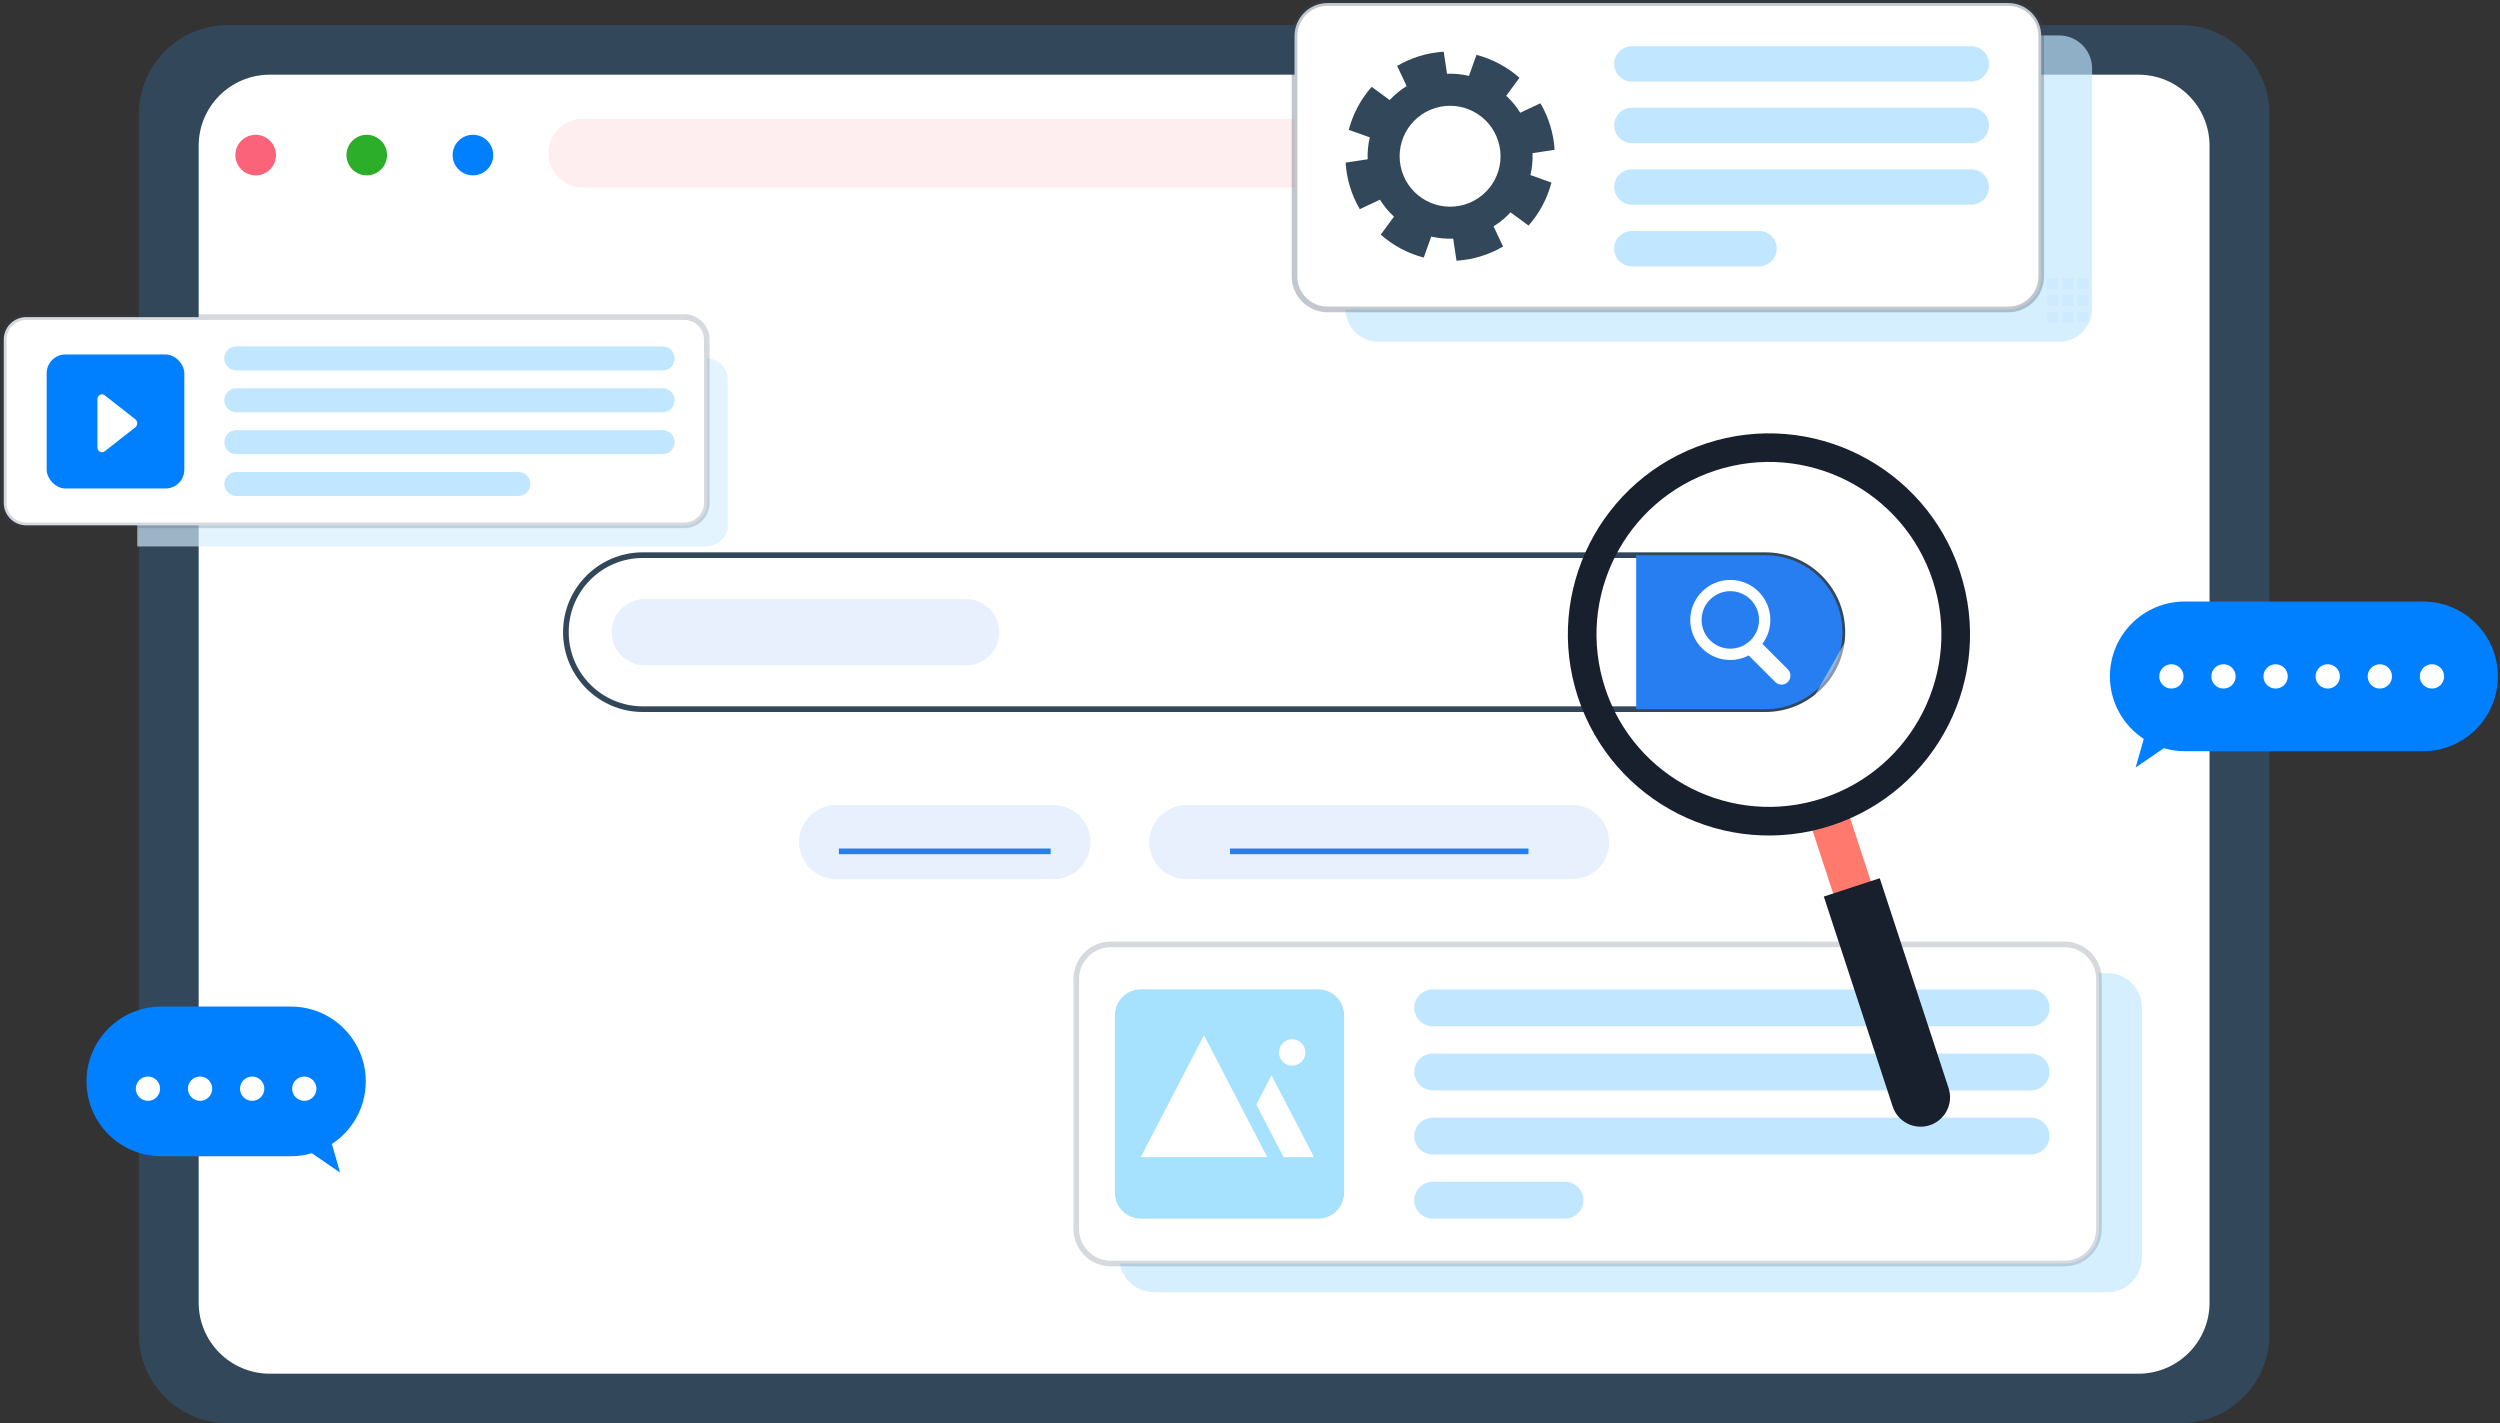 <svg width="664" height="378" viewBox="0 0 664 378" fill="none" xmlns="http://www.w3.org/2000/svg">
<rect x="0" y="0" width="664" height="378" fill="#333333" stroke="none"/>
<path d="M579.142 378H60.493C47.459 378 36.886 367.427 36.886 354.393V30.282C36.886 17.248 47.459 6.675 60.493 6.675H579.155C592.189 6.675 602.762 17.248 602.762 30.282V354.393C602.762 367.439 592.189 378 579.142 378Z" fill="#33475B"/>
<path d="M567.966 364.851H71.669C61.224 364.851 52.765 356.392 52.765 345.947V38.741C52.765 28.296 61.224 19.837 71.669 19.837H567.953C578.398 19.837 586.857 28.296 586.857 38.741V345.934C586.87 356.379 578.398 364.851 567.966 364.851Z" fill="white"/>
<path d="M522.725 49.801H154.77C149.733 49.801 145.645 45.713 145.645 40.676C145.645 35.639 149.733 31.551 154.77 31.551H522.725C527.761 31.551 531.85 35.639 531.85 40.676C531.85 45.713 527.761 49.801 522.725 49.801Z" fill="#FFEEF0"/>
<path d="M73.297 41.19C73.297 44.174 70.891 46.578 67.906 46.578C64.921 46.578 62.515 44.174 62.515 41.19C62.515 38.206 64.921 35.801 67.906 35.801C70.862 35.801 73.297 38.206 73.297 41.19Z" fill="#FA637A"/>
<path d="M102.802 41.19C102.802 44.173 100.397 46.578 97.412 46.578C94.426 46.578 92.02 44.173 92.02 41.19C92.02 38.206 94.426 35.801 97.412 35.801C100.368 35.801 102.802 38.206 102.802 41.19Z" fill="#2DAE2B"/>
<path d="M131.004 41.19C131.004 44.173 128.598 46.578 125.613 46.578C122.627 46.578 120.222 44.173 120.222 41.19C120.222 38.206 122.627 35.801 125.613 35.801C128.598 35.801 131.004 38.206 131.004 41.19Z" fill="#007FFF"/>
<path d="M468.883 188.358H170.751C159.46 188.358 150.297 179.207 150.297 167.903C150.297 156.612 159.447 147.449 170.751 147.449H468.883C480.174 147.449 489.338 156.6 489.338 167.903C489.338 179.207 480.174 188.358 468.883 188.358Z" stroke="#33475B" stroke-width="1.5" stroke-miterlimit="10"/>
<path d="M468.884 147.462H434.562V188.358H468.884C480.175 188.358 489.338 179.208 489.338 167.904C489.338 156.612 480.175 147.462 468.884 147.462Z" fill="#277EF1"/>
<path d="M474.856 177.785L468.089 171.018C469.46 169.185 470.203 166.955 470.203 164.661C470.203 158.804 465.436 154.024 459.566 154.024C453.709 154.024 448.928 158.791 448.928 164.661C448.928 170.531 453.696 175.299 459.566 175.299C461.271 175.299 462.949 174.876 464.462 174.094L471.511 181.143C471.959 181.591 472.549 181.835 473.177 181.835C473.805 181.835 474.394 181.591 474.843 181.143C475.292 180.694 475.535 180.105 475.535 179.477C475.548 178.823 475.304 178.221 474.856 177.785ZM467.204 164.648C467.204 168.852 463.783 172.287 459.579 172.287C455.375 172.287 451.94 168.865 451.94 164.648C451.94 160.445 455.362 157.01 459.579 157.01C463.783 157.023 467.204 160.445 467.204 164.648Z" fill="white"/>
<path opacity="0.75" d="M256.569 176.721H171.251C166.394 176.721 162.447 172.787 162.447 167.916C162.447 163.059 166.381 159.112 171.251 159.112H256.569C261.426 159.112 265.374 163.046 265.374 167.916C265.374 172.774 261.426 176.721 256.569 176.721Z" fill="#E0EBFC"/>
<path opacity="0.75" d="M279.805 233.497H222.068C216.634 233.497 212.238 229.088 212.238 223.666C212.238 218.232 216.647 213.836 222.068 213.836H279.805C285.239 213.836 289.635 218.245 289.635 223.666C289.635 229.101 285.226 233.497 279.805 233.497Z" fill="#E0EBFC"/>
<path d="M222.811 226.115H279.049" stroke="#277EF1" stroke-width="1.5" stroke-miterlimit="10"/>
<path opacity="0.75" d="M417.567 233.497H315.076C309.642 233.497 305.246 229.088 305.246 223.667C305.246 218.233 309.654 213.837 315.076 213.837H417.567C423.001 213.837 427.397 218.245 427.397 223.667C427.41 229.101 423.001 233.497 417.567 233.497Z" fill="#E0EBFC"/>
<path d="M326.674 226.115H405.969" stroke="#277EF1" stroke-width="1.5" stroke-miterlimit="10"/>
<path d="M482.251 79.83H503.859" stroke="#277EF1" stroke-width="1.5" stroke-miterlimit="10"/>
<path d="M514.33 79.83H535.938" stroke="#277EF1" stroke-width="1.5" stroke-miterlimit="10"/>
<path opacity="0.75" d="M546.627 73.973H543.718V76.882H546.627V73.973Z" fill="#E0EBFC"/>
<path opacity="0.75" d="M550.676 73.973H547.767V76.882H550.676V73.973Z" fill="#E0EBFC"/>
<path opacity="0.75" d="M554.74 73.973H551.83V76.882H554.74V73.973Z" fill="#E0EBFC"/>
<path opacity="0.75" d="M546.627 78.381H543.718V81.291H546.627V78.381Z" fill="#E0EBFC"/>
<path opacity="0.75" d="M550.676 78.381H547.767V81.291H550.676V78.381Z" fill="#E0EBFC"/>
<path opacity="0.75" d="M554.74 78.381H551.83V81.291H554.74V78.381Z" fill="#E0EBFC"/>
<path opacity="0.75" d="M546.627 82.778H543.718V85.687H546.627V82.778Z" fill="#E0EBFC"/>
<path opacity="0.75" d="M550.676 82.778H547.767V85.687H550.676V82.778Z" fill="#E0EBFC"/>
<path opacity="0.75" d="M554.74 82.778H551.83V85.687H554.74V82.778Z" fill="#E0EBFC"/>
<path opacity="0.65" d="M187.208 95.103H36.449V145.14H187.208C190.564 145.14 193.292 142.724 193.292 139.732V100.511C193.292 97.531 190.564 95.103 187.208 95.103Z" fill="#D6EFFF"/>
<path opacity="0.65" d="M559.725 343.204H306.437C301.375 343.204 297.274 339.103 297.274 334.04V267.614C297.274 262.551 301.375 258.45 306.437 258.45H559.725C564.788 258.45 568.889 262.551 568.889 267.614V334.04C568.876 339.103 564.775 343.204 559.725 343.204Z" fill="#C0E7FF"/>
<path d="M548.319 335.591H295.031C289.968 335.591 285.867 331.49 285.867 326.427V260.001C285.867 254.938 289.968 250.837 295.031 250.837H548.319C553.381 250.837 557.482 254.938 557.482 260.001V326.427C557.482 331.49 553.381 335.591 548.319 335.591Z" fill="white" stroke="#33475B" stroke-opacity="0.2" stroke-width="1.5" stroke-miterlimit="10"/>
<path d="M539.476 289.594H380.503C377.798 289.594 375.62 287.402 375.62 284.711C375.62 282.007 377.811 279.828 380.503 279.828H539.476C542.18 279.828 544.359 282.019 544.359 284.711C544.359 287.402 542.167 289.594 539.476 289.594Z" fill="#C0E7FF"/>
<path d="M539.476 306.627H380.503C377.798 306.627 375.62 304.435 375.62 301.744C375.62 299.039 377.811 296.861 380.503 296.861H539.476C542.18 296.861 544.359 299.052 544.359 301.744C544.359 304.435 542.167 306.627 539.476 306.627Z" fill="#C0E7FF"/>
<path d="M539.475 272.561H380.502C377.798 272.561 375.619 270.369 375.619 267.678C375.619 264.974 377.811 262.795 380.502 262.795H539.475C542.18 262.795 544.358 264.986 544.358 267.678C544.358 270.369 542.167 272.561 539.475 272.561Z" fill="#C0E7FF"/>
<path d="M415.683 323.659H380.49C377.785 323.659 375.607 321.467 375.607 318.776C375.607 316.072 377.798 313.893 380.49 313.893H415.683C418.387 313.893 420.566 316.085 420.566 318.776C420.579 321.467 418.387 323.659 415.683 323.659Z" fill="#C0E7FF"/>
<path opacity="0.35" d="M350.115 323.659H303.003C299.209 323.659 296.12 320.583 296.12 316.777V269.664C296.12 265.871 299.196 262.782 303.003 262.782H350.115C353.909 262.782 356.998 265.858 356.998 269.664V316.777C356.998 320.571 353.922 323.659 350.115 323.659Z" fill="#00A9FA"/>
<path d="M319.779 274.97L302.99 307.332H336.581L319.779 274.97Z" fill="white"/>
<path d="M337.722 285.595L333.685 293.387L340.926 307.331H349L337.722 285.595Z" fill="white"/>
<path d="M346.706 279.546C346.706 281.481 345.143 283.045 343.195 283.045C341.259 283.045 339.696 281.481 339.696 279.546C339.696 277.611 341.259 276.034 343.195 276.034C345.143 276.034 346.706 277.598 346.706 279.546Z" fill="white"/>
<path opacity="0.65" d="M546.87 90.788H366.123C361.265 90.788 357.331 86.853 357.331 81.996V18.196C357.331 13.339 361.265 9.404 366.123 9.404H546.87C551.728 9.404 555.662 13.339 555.662 18.196V81.996C555.662 86.853 551.728 90.788 546.87 90.788Z" fill="#C0E7FF"/>
<path d="M533.349 82.188H352.614C347.757 82.188 343.822 78.253 343.822 73.396V9.597C343.822 4.739 347.757 0.805 352.614 0.805H533.362C538.219 0.805 542.154 4.739 542.154 9.597V73.396C542.154 78.253 538.219 82.188 533.349 82.188Z" fill="white" stroke="#33475B" stroke-opacity="0.3" stroke-width="1.5" stroke-miterlimit="10"/>
<path d="M523.583 38.01H433.421C430.832 38.01 428.73 35.908 428.73 33.319C428.73 30.73 430.832 28.629 433.421 28.629H523.583C526.172 28.629 528.274 30.73 528.274 33.319C528.274 35.908 526.172 38.01 523.583 38.01Z" fill="#C0E7FF"/>
<path d="M523.583 54.364H433.421C430.832 54.364 428.73 52.262 428.73 49.673C428.73 47.084 430.832 44.982 433.421 44.982H523.583C526.172 44.982 528.274 47.084 528.274 49.673C528.274 52.262 526.172 54.364 523.583 54.364Z" fill="#C0E7FF"/>
<path d="M523.583 21.657H433.421C430.832 21.657 428.73 19.555 428.73 16.966C428.73 14.377 430.832 12.275 433.421 12.275H523.583C526.172 12.275 528.274 14.377 528.274 16.966C528.274 19.555 526.172 21.657 523.583 21.657Z" fill="#C0E7FF"/>
<path d="M467.205 70.73H433.408C430.819 70.73 428.717 68.628 428.717 66.039C428.717 63.45 430.819 61.348 433.408 61.348H467.205C469.793 61.348 471.895 63.45 471.895 66.039C471.895 68.628 469.793 70.73 467.205 70.73Z" fill="#C0E7FF"/>
<path d="M412.902 39.792C412.774 37.664 412.402 35.511 411.749 33.384C411.095 31.256 410.211 29.257 409.134 27.424L403.777 29.949C402.739 28.27 401.483 26.758 400.06 25.438L403.572 20.657C400.304 17.761 396.382 15.685 392.152 14.57L390.153 20.157C388.269 19.709 386.321 19.517 384.335 19.594L383.45 13.737C381.323 13.865 379.17 14.236 377.042 14.89C374.915 15.544 372.915 16.428 371.083 17.505L373.607 22.862C371.928 23.9 370.416 25.156 369.096 26.578L364.316 23.067C361.419 26.335 359.343 30.257 358.228 34.486L363.816 36.485C363.367 38.369 363.175 40.318 363.252 42.304L357.395 43.188C357.523 45.316 357.895 47.469 358.548 49.596C359.202 51.724 360.086 53.723 361.163 55.556L366.52 53.031C367.558 54.71 368.814 56.222 370.237 57.543L366.725 62.323C369.993 65.219 373.915 67.296 378.144 68.411L380.144 62.823C382.028 63.271 383.976 63.464 385.962 63.387L386.847 69.244C388.974 69.116 391.127 68.744 393.255 68.09C395.382 67.437 397.382 66.552 399.214 65.476L396.689 60.119C398.368 59.081 399.881 57.825 401.201 56.402L405.981 59.914C408.878 56.645 410.954 52.724 412.069 48.494L406.481 46.495C406.93 44.611 407.122 42.663 407.045 40.676L412.902 39.792ZM389.051 54.313C381.976 56.466 374.479 52.48 372.326 45.406C370.173 38.331 374.158 30.834 381.233 28.68C388.308 26.527 395.805 30.513 397.958 37.588C400.124 44.662 396.138 52.16 389.051 54.313Z" fill="#33475B"/>
<path d="M181.761 139.528H6.972C3.666 139.528 1 136.849 1 133.556V90.198C1 86.892 3.679 84.226 6.972 84.226H181.761C185.067 84.226 187.733 86.904 187.733 90.198V133.556C187.746 136.849 185.067 139.528 181.761 139.528Z" fill="white" stroke="#33475B" stroke-opacity="0.2" stroke-width="1.5" stroke-miterlimit="10"/>
<path d="M175.993 109.512H62.761C61.006 109.512 59.57 108.09 59.57 106.321C59.57 104.565 60.993 103.13 62.761 103.13H175.993C177.749 103.13 179.184 104.552 179.184 106.321C179.184 108.077 177.762 109.512 175.993 109.512Z" fill="#C0E7FF"/>
<path d="M175.993 120.624H62.761C61.006 120.624 59.57 119.202 59.57 117.433C59.57 115.677 60.993 114.242 62.761 114.242H175.993C177.749 114.242 179.184 115.664 179.184 117.433C179.184 119.202 177.762 120.624 175.993 120.624Z" fill="#C0E7FF"/>
<path d="M175.993 98.388H62.761C61.006 98.388 59.57 96.965 59.57 95.197C59.57 93.441 60.993 92.005 62.761 92.005H175.993C177.749 92.005 179.184 93.428 179.184 95.197C179.184 96.965 177.762 98.388 175.993 98.388Z" fill="#C0E7FF"/>
<path d="M137.685 131.736H62.761C61.006 131.736 59.57 130.313 59.57 128.545C59.57 126.789 60.993 125.354 62.761 125.354H137.685C139.441 125.354 140.877 126.776 140.877 128.545C140.864 130.313 139.441 131.736 137.685 131.736Z" fill="#C0E7FF"/>
<rect x="12.393" y="94.141" width="36.565" height="35.603" rx="5" fill="#007FFF"/>
<path d="M25.864 106.044V118.801C25.864 119.875 27.002 120.504 27.813 119.865L35.944 113.491C36.617 112.964 36.617 111.891 35.944 111.363L27.813 104.989C27.002 104.342 25.864 104.962 25.864 106.044Z" fill="white"/>
<path d="M528.53 103.04C528.53 103.04 460.745 221.86 460.373 222.693H469.844L538.001 103.04H528.53Z" fill="url(#paint0_linear_19_4253)"/>
<path d="M491.319 217.061L481.32 220.339L494.678 261.091L504.677 257.813L491.319 217.061Z" fill="#FF796D"/>
<path d="M453.196 117.766C425.18 126.955 409.903 157.112 419.092 185.141C428.281 213.158 458.438 228.435 486.467 219.245C514.484 210.056 529.761 179.899 520.571 151.87C511.382 123.854 481.225 108.577 453.196 117.766ZM484.096 212.017C460.066 219.899 434.19 206.801 426.321 182.757C418.439 158.727 431.537 132.851 455.58 124.982C479.611 117.1 505.487 130.198 513.356 154.241C521.225 178.272 508.127 204.148 484.096 212.017Z" fill="#19202D"/>
<path d="M512.548 298.86C508.447 300.206 504.038 297.976 502.692 293.874L484.404 238.124L499.258 233.253L517.546 289.004C518.892 293.105 516.649 297.514 512.548 298.86Z" fill="#19202D"/>
<path d="M560.391 179.643C560.391 168.659 569.286 159.765 580.269 159.765H643.556C654.54 159.765 663.434 168.659 663.434 179.643C663.434 190.626 654.54 199.521 643.556 199.521H580.269C578.334 199.521 576.476 199.226 574.707 198.714L567.222 203.853L569.388 196.266C563.98 192.716 560.391 186.602 560.391 179.643Z" fill="#007FFF"/>
<path d="M615.014 179.654C615.014 181.435 616.462 182.883 618.244 182.883C620.025 182.883 621.474 181.435 621.474 179.654C621.474 177.872 620.025 176.424 618.244 176.424C616.462 176.424 615.014 177.872 615.014 179.654Z" fill="white"/>
<path d="M601.173 179.654C601.173 181.435 602.621 182.883 604.402 182.883C606.184 182.883 607.632 181.435 607.632 179.654C607.632 177.872 606.184 176.424 604.402 176.424C602.621 176.424 601.173 177.872 601.173 179.654Z" fill="white"/>
<path d="M628.855 179.654C628.855 181.435 630.304 182.883 632.085 182.883C633.867 182.883 635.315 181.435 635.315 179.654C635.315 177.872 633.867 176.424 632.085 176.424C630.304 176.424 628.855 177.872 628.855 179.654Z" fill="white"/>
<path d="M642.697 179.654C642.697 181.435 644.146 182.883 645.927 182.883C647.708 182.883 649.157 181.435 649.157 179.654C649.157 177.872 647.708 176.424 645.927 176.424C644.146 176.424 642.697 177.872 642.697 179.654Z" fill="white"/>
<path d="M587.331 179.654C587.331 181.435 588.78 182.883 590.561 182.883C592.342 182.883 593.791 181.435 593.791 179.654C593.791 177.872 592.342 176.424 590.561 176.424C588.767 176.424 587.331 177.872 587.331 179.654Z" fill="white"/>
<path d="M573.49 179.654C573.49 181.435 574.938 182.883 576.719 182.883C578.501 182.883 579.949 181.435 579.949 179.654C579.949 177.872 578.501 176.424 576.719 176.424C574.925 176.424 573.49 177.872 573.49 179.654Z" fill="white"/>
<path d="M97.145 287.221C97.145 276.238 88.251 267.343 77.267 267.343H42.855C31.872 267.343 22.977 276.238 22.977 287.221C22.977 298.205 31.872 307.099 42.855 307.099H77.267C79.202 307.099 81.061 306.805 82.829 306.292L90.314 311.431L88.148 303.844C93.556 300.307 97.145 294.181 97.145 287.221Z" fill="#007FFF"/>
<path d="M42.522 289.156C42.522 290.938 41.074 292.386 39.292 292.386C37.511 292.386 36.062 290.938 36.062 289.156C36.062 287.375 37.511 285.927 39.292 285.927C41.074 285.94 42.522 287.375 42.522 289.156Z" fill="white"/>
<path d="M56.363 289.156C56.363 290.938 54.915 292.386 53.134 292.386C51.352 292.386 49.904 290.938 49.904 289.156C49.904 287.375 51.352 285.927 53.134 285.927C54.915 285.927 56.363 287.375 56.363 289.156Z" fill="white"/>
<path d="M70.205 289.156C70.205 290.938 68.757 292.386 66.976 292.386C65.194 292.386 63.746 290.938 63.746 289.156C63.746 287.375 65.194 285.927 66.976 285.927C68.757 285.927 70.205 287.375 70.205 289.156Z" fill="white"/>
<path d="M84.046 289.156C84.046 290.938 82.598 292.386 80.817 292.386C79.035 292.386 77.587 290.938 77.587 289.156C77.587 287.375 79.035 285.927 80.817 285.927C82.598 285.94 84.046 287.375 84.046 289.156Z" fill="white"/>
<defs>
<linearGradient id="paint0_linear_19_4253" x1="499.19" y1="222.685" x2="499.19" y2="103.034" gradientUnits="userSpaceOnUse">
<stop stop-color="white" stop-opacity="0.2"/>
<stop offset="0.674" stop-color="white" stop-opacity="0.626"/>
<stop offset="0.79" stop-color="white" stop-opacity="0.7"/>
</linearGradient>
</defs>
</svg>
